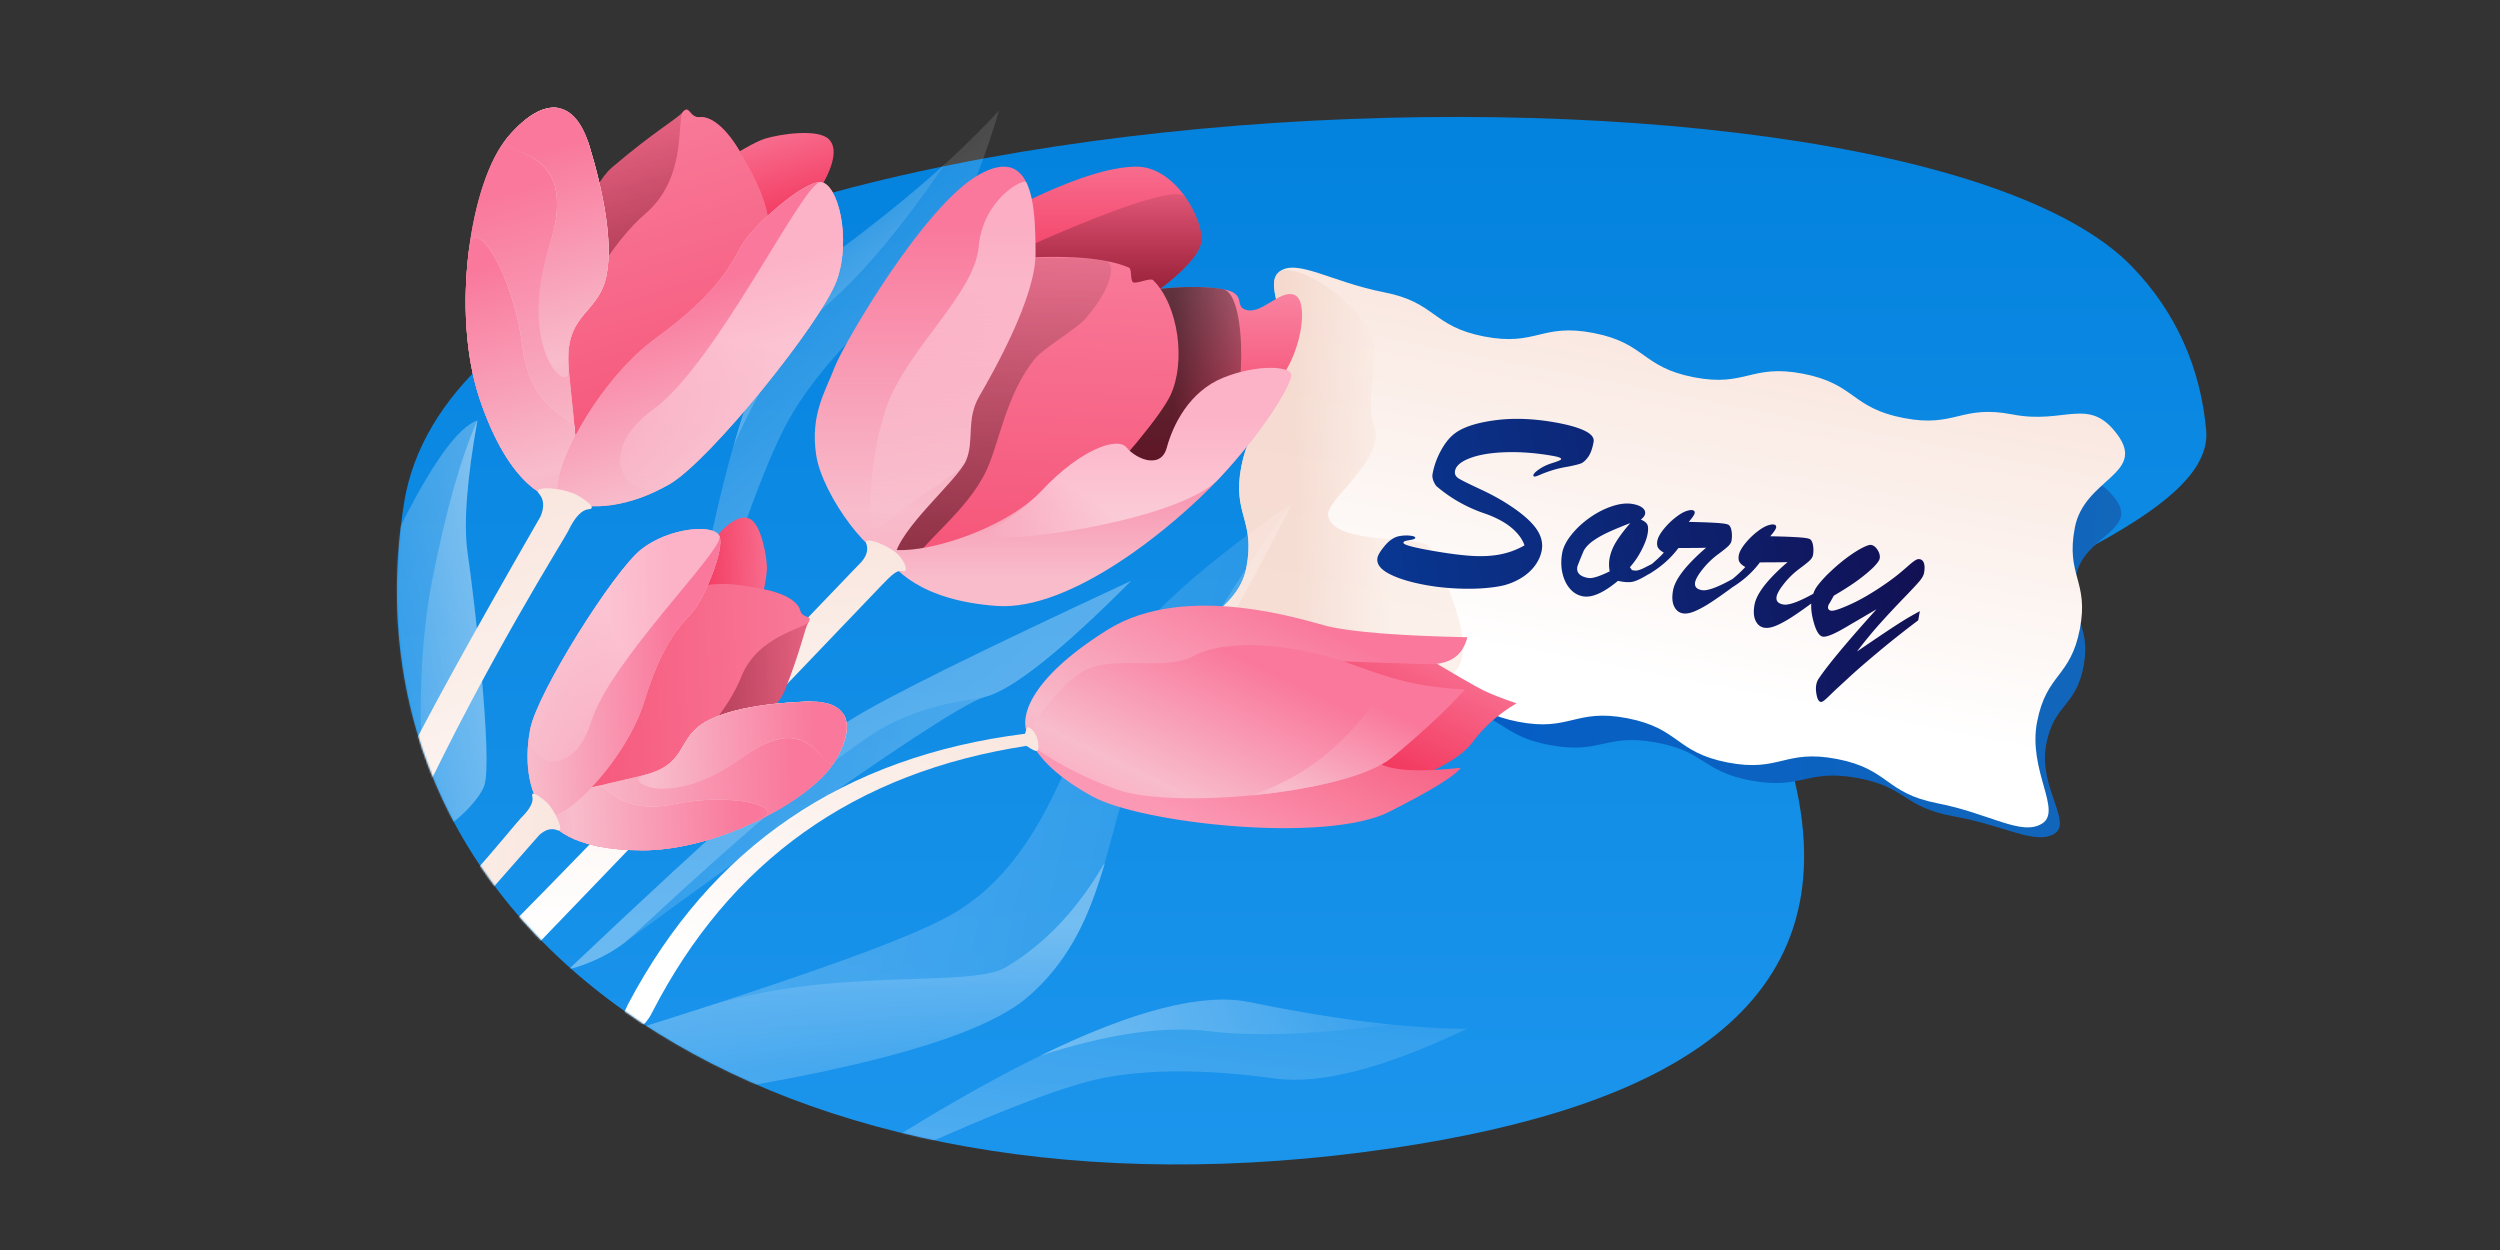 <svg width="1440" height="720" xmlns="http://www.w3.org/2000/svg" xmlns:xlink="http://www.w3.org/1999/xlink"><rect width="100%" height="100%" fill="#333333" stroke="none"/><defs><linearGradient x1="36.916%" y1="-2.799%" x2="36.916%" y2="206.176%" id="a"><stop stop-color="#0080DC" offset="0%"/><stop stop-color="#3BADFF" offset="100%"/><stop stop-color="#3BADFF" offset="100%"/></linearGradient><linearGradient x1="36.916%" y1="32.697%" x2="76.719%" y2="100.182%" id="c"><stop stop-color="#0080DC" offset="0%"/><stop stop-color="#3BADFF" offset="100%"/></linearGradient><linearGradient x1="-62.544%" y1="63.249%" x2="162.544%" y2="63.249%" id="e"><stop stop-color="#FFF" stop-opacity="0" offset="0%"/><stop stop-color="#FFF" offset="100%"/></linearGradient><linearGradient x1="46.611%" y1="-8.617%" x2="48.482%" y2="103.5%" id="f"><stop stop-color="#FFF" stop-opacity="0" offset="0%"/><stop stop-color="#FFF" offset="100%"/></linearGradient><linearGradient x1="-62.544%" y1="63.249%" x2="162.544%" y2="63.249%" id="g"><stop stop-color="#FFF" stop-opacity="0" offset="0%"/><stop stop-color="#FFF" offset="100%"/></linearGradient><linearGradient x1="-62.544%" y1="63.249%" x2="162.544%" y2="63.249%" id="h"><stop stop-color="#FFF" stop-opacity="0" offset="0%"/><stop stop-color="#FFF" offset="100%"/></linearGradient><linearGradient x1="0%" y1="56.588%" x2="100%" y2="52.523%" id="i"><stop stop-color="#005ACA" offset="0%"/><stop stop-color="#1267BA" offset="100%"/></linearGradient><linearGradient x1="50%" y1="78.413%" x2="50%" y2="-13.247%" id="j"><stop stop-color="#FFF" offset="0%"/><stop stop-color="#F8E2D9" offset="100%"/></linearGradient><linearGradient x1="35.801%" y1="66.188%" x2="62.555%" y2="56.624%" id="k"><stop stop-color="#F3D4C7" offset="0%"/><stop stop-color="#FAEBE4" offset="100%"/></linearGradient><linearGradient x1="-93.866%" y1="69.302%" x2="113.465%" y2="37.529%" id="l"><stop stop-color="#005ACA" offset="0%"/><stop stop-color="#130B4B" offset="100%"/></linearGradient><linearGradient x1="-62.544%" y1="63.249%" x2="162.544%" y2="63.249%" id="m"><stop stop-color="#FFF" stop-opacity="0" offset="0%"/><stop stop-color="#FFF" offset="100%"/></linearGradient><linearGradient x1="-62.544%" y1="63.249%" x2="162.544%" y2="63.249%" id="n"><stop stop-color="#FFF" stop-opacity="0" offset="0%"/><stop stop-color="#FFF" offset="100%"/></linearGradient><linearGradient x1="-62.544%" y1="63.249%" x2="162.544%" y2="63.249%" id="o"><stop stop-color="#FFF" stop-opacity="0" offset="0%"/><stop stop-color="#FFF" offset="100%"/></linearGradient><linearGradient x1="-4.801%" y1="56.877%" x2="4.114%" y2="25.151%" id="p"><stop stop-color="#FFF" stop-opacity="0" offset="0%"/><stop stop-color="#FFF" offset="100%"/></linearGradient><linearGradient x1="59.578%" y1="-74.824%" x2="59.578%" y2="87.166%" id="q"><stop stop-color="#FB98B4" offset="0%"/><stop stop-color="#F3385F" offset="100%"/></linearGradient><linearGradient x1="50%" y1="100%" x2="50%" y2="18.15%" id="r"><stop stop-color="#F9B4C6" offset="0%"/><stop stop-color="#F8BCCB" offset="16.094%"/><stop stop-color="#F9789C" offset="100%"/></linearGradient><linearGradient x1="59.578%" y1="-67.106%" x2="59.578%" y2="87.166%" id="s"><stop stop-color="#F3385F" offset="0%"/><stop stop-color="#FB98B4" offset="100%"/></linearGradient><linearGradient x1="50%" y1="100%" x2="50%" y2="27.964%" id="t"><stop stop-color="#F9B4C6" offset="0%"/><stop stop-color="#F8BCCB" offset="16.094%"/><stop stop-color="#F9789C" offset="100%"/></linearGradient><linearGradient x1="50%" y1="100%" x2="50%" y2="27.964%" id="u"><stop stop-color="#F9B4C6" offset="0%"/><stop stop-color="#F8BCCB" offset="16.094%"/><stop stop-color="#F9789C" offset="100%"/></linearGradient><linearGradient x1="50%" y1="78.413%" x2="50%" y2="-13.247%" id="v"><stop stop-color="#FFF" offset="0%"/><stop stop-color="#F8E2D9" offset="100%"/></linearGradient><linearGradient x1="59.578%" y1="-74.824%" x2="59.578%" y2="87.166%" id="w"><stop stop-color="#FB98B4" offset="0%"/><stop stop-color="#F3385F" offset="100%"/></linearGradient><linearGradient x1="23.89%" y1="163.229%" x2="23.89%" y2="-20.848%" id="x"><stop offset="0%"/><stop stop-opacity="0" offset="100%"/></linearGradient><linearGradient x1="59.578%" y1="-21.036%" x2="59.578%" y2="87.166%" id="y"><stop stop-color="#FB98B4" offset="0%"/><stop stop-color="#F3385F" offset="100%"/></linearGradient><linearGradient x1="58.301%" y1="36.611%" x2="140.212%" y2="36.611%" id="z"><stop offset="0%"/><stop stop-opacity="0" offset="100%"/></linearGradient><linearGradient x1="55.519%" y1="-75.511%" x2="55.519%" y2="161.995%" id="A"><stop stop-color="#FB98B4" offset="0%"/><stop stop-color="#F3385F" offset="100%"/></linearGradient><linearGradient x1="23.89%" y1="163.229%" x2="23.89%" y2="-20.848%" id="B"><stop offset="0%"/><stop stop-opacity="0" offset="100%"/></linearGradient><linearGradient x1="51.326%" y1="86.799%" x2="51.326%" y2="21.601%" id="C"><stop stop-color="#F8BCCB" offset="0%"/><stop stop-color="#F9789C" offset="100%"/></linearGradient><linearGradient x1="15.269%" y1="42.646%" x2="-12.833%" y2="66.073%" id="D"><stop stop-color="#FFF" offset="0%"/><stop stop-color="#FFF" stop-opacity="0" offset="100%"/></linearGradient><linearGradient x1="50%" y1="100%" x2="50%" y2="19.073%" id="E"><stop stop-color="#F9B4C6" offset="0%"/><stop stop-color="#F8BCCB" offset="16.094%"/><stop stop-color="#F9789C" offset="100%"/></linearGradient><linearGradient x1="42.802%" y1="26.295%" x2="36.978%" y2="101.808%" id="F"><stop stop-color="#FFF" offset="0%"/><stop stop-color="#FFF" stop-opacity="0" offset="100%"/></linearGradient><linearGradient x1="50%" y1="78.413%" x2="50%" y2="-13.247%" id="G"><stop stop-color="#FFF" offset="0%"/><stop stop-color="#F8E2D9" offset="100%"/></linearGradient><linearGradient x1="-62.544%" y1="63.249%" x2="162.544%" y2="63.249%" id="H"><stop stop-color="#FFF" stop-opacity="0" offset="0%"/><stop stop-color="#FFF" offset="100%"/></linearGradient><linearGradient x1="12.374%" y1="-8.617%" x2="33.149%" y2="103.5%" id="I"><stop stop-color="#FFF" stop-opacity="0" offset="0%"/><stop stop-color="#FFF" offset="100%"/></linearGradient><linearGradient x1="59.578%" y1="-74.824%" x2="59.578%" y2="87.166%" id="J"><stop stop-color="#FB98B4" offset="0%"/><stop stop-color="#F3385F" offset="100%"/></linearGradient><linearGradient x1="59.578%" y1="-74.824%" x2="59.578%" y2="87.166%" id="K"><stop stop-color="#FB98B4" offset="0%"/><stop stop-color="#F3385F" offset="100%"/></linearGradient><linearGradient x1="23.89%" y1="163.229%" x2="23.89%" y2="-20.848%" id="L"><stop offset="0%"/><stop stop-opacity="0" offset="100%"/></linearGradient><linearGradient x1="55.519%" y1="-75.511%" x2="55.519%" y2="161.995%" id="M"><stop stop-color="#FB98B4" offset="0%"/><stop stop-color="#F3385F" offset="100%"/></linearGradient><linearGradient x1="40.937%" y1="47.378%" x2="65.149%" y2="48.199%" id="N"><stop stop-color="#FB98B4" offset="0%"/><stop stop-color="#F6D8DC" offset="100%"/></linearGradient><linearGradient x1="50%" y1="100%" x2="50%" y2="18.15%" id="P"><stop stop-color="#F9B4C6" offset="0%"/><stop stop-color="#F8BCCB" offset="16.094%"/><stop stop-color="#F9789C" offset="100%"/></linearGradient><linearGradient x1="46.386%" y1="47.378%" x2="56.04%" y2="48.199%" id="Q"><stop stop-color="#FB98B4" offset="0%"/><stop stop-color="#F6D8DC" offset="100%"/></linearGradient><linearGradient x1="50%" y1="100%" x2="50%" y2="18.15%" id="S"><stop stop-color="#F9B4C6" offset="0%"/><stop stop-color="#F8BCCB" offset="16.094%"/><stop stop-color="#F9789C" offset="100%"/></linearGradient><linearGradient x1="43.67%" y1="47.378%" x2="60.581%" y2="48.199%" id="T"><stop stop-color="#FB98B4" offset="0%"/><stop stop-color="#F6D8DC" offset="100%"/></linearGradient><linearGradient x1="50%" y1="100%" x2="50%" y2="18.15%" id="V"><stop stop-color="#F9B4C6" offset="0%"/><stop stop-color="#F8BCCB" offset="16.094%"/><stop stop-color="#F9789C" offset="100%"/></linearGradient><linearGradient x1="8.626%" y1="48.671%" x2="119.156%" y2="49.087%" id="W"><stop stop-color="#FB98B4" offset="0%"/><stop stop-color="#F6D8DC" offset="100%"/></linearGradient><linearGradient x1="51.326%" y1="98.295%" x2="51.326%" y2="26.405%" id="Y"><stop stop-color="#F8BCCB" offset="0%"/><stop stop-color="#F9789C" offset="100%"/></linearGradient><linearGradient x1="50%" y1="78.413%" x2="50%" y2="-13.247%" id="Z"><stop stop-color="#FFF" offset="0%"/><stop stop-color="#F8E2D9" offset="100%"/></linearGradient><linearGradient x1="15.269%" y1="32.277%" x2="-12.833%" y2="88.733%" id="aa"><stop stop-color="#FFF" offset="0%"/><stop stop-color="#FFF" stop-opacity="0" offset="100%"/></linearGradient><linearGradient x1="59.578%" y1="-74.824%" x2="59.578%" y2="87.166%" id="ab"><stop stop-color="#FB98B4" offset="0%"/><stop stop-color="#F3385F" offset="100%"/></linearGradient><linearGradient x1="59.578%" y1="-74.824%" x2="59.578%" y2="87.166%" id="ac"><stop stop-color="#FB98B4" offset="0%"/><stop stop-color="#F3385F" offset="100%"/></linearGradient><linearGradient x1="23.89%" y1="163.229%" x2="23.89%" y2="-20.848%" id="ad"><stop offset="0%"/><stop stop-opacity="0" offset="100%"/></linearGradient><linearGradient x1="55.519%" y1="-75.511%" x2="55.519%" y2="161.995%" id="ae"><stop stop-color="#FB98B4" offset="0%"/><stop stop-color="#F3385F" offset="100%"/></linearGradient><linearGradient x1="40.97%" y1="47.378%" x2="65.093%" y2="48.199%" id="af"><stop stop-color="#FB98B4" offset="0%"/><stop stop-color="#F6D8DC" offset="100%"/></linearGradient><linearGradient x1="50%" y1="100%" x2="50%" y2="18.15%" id="ah"><stop stop-color="#F9B4C6" offset="0%"/><stop stop-color="#F8BCCB" offset="16.094%"/><stop stop-color="#F9789C" offset="100%"/></linearGradient><linearGradient x1="46.4%" y1="47.378%" x2="56.018%" y2="48.199%" id="ai"><stop stop-color="#FB98B4" offset="0%"/><stop stop-color="#F6D8DC" offset="100%"/></linearGradient><linearGradient x1="50%" y1="100%" x2="50%" y2="18.15%" id="ak"><stop stop-color="#F9B4C6" offset="0%"/><stop stop-color="#F8BCCB" offset="16.094%"/><stop stop-color="#F9789C" offset="100%"/></linearGradient><linearGradient x1="43.693%" y1="47.378%" x2="60.542%" y2="48.199%" id="al"><stop stop-color="#FB98B4" offset="0%"/><stop stop-color="#F6D8DC" offset="100%"/></linearGradient><linearGradient x1="50%" y1="100%" x2="50%" y2="18.15%" id="an"><stop stop-color="#F9B4C6" offset="0%"/><stop stop-color="#F8BCCB" offset="16.094%"/><stop stop-color="#F9789C" offset="100%"/></linearGradient><linearGradient x1="8.626%" y1="48.666%" x2="119.156%" y2="49.083%" id="ao"><stop stop-color="#FB98B4" offset="0%"/><stop stop-color="#F6D8DC" offset="100%"/></linearGradient><linearGradient x1="51.326%" y1="98.295%" x2="51.326%" y2="26.405%" id="aq"><stop stop-color="#F8BCCB" offset="0%"/><stop stop-color="#F9789C" offset="100%"/></linearGradient><linearGradient x1="50%" y1="78.413%" x2="50%" y2="-13.247%" id="ar"><stop stop-color="#FFF" offset="0%"/><stop stop-color="#F8E2D9" offset="100%"/></linearGradient><linearGradient x1="15.269%" y1="32.212%" x2="-12.833%" y2="88.877%" id="as"><stop stop-color="#FFF" offset="0%"/><stop stop-color="#FFF" stop-opacity="0" offset="100%"/></linearGradient><path d="M67.176 252.017C27.21 501.291 280.527 676.422 636.213 623.788c157.216-23.264 494.681-68.243 463.24-199.82-19.91-83.323 12.045-142.363 5.723-213.62-3.152-35.525-17.059-67.99-43.027-94.661C990.71 42.315 334.046-18.348 103.583 5.125c-220.828 22.492-16.851 124.917-36.407 246.892Z" id="b"/><path d="M321.438 220.051c-10.372-3.664-28.934-18.17-30.56-70.892-1.628-52.721 31.405-122.233 59.836-140.087C364.855.19 375.616-1.865 382.86 1.579c2.473 1.176.536 12.42 2.184 14.826 3.23 4.714 8.865 2.261 8.865 11.098 0 26.556-2.902 59.946-14.006 77.25-11.105 17.302-28.53 11.813-35.025 42.811-6.495 30.999-13.07 76.152-23.441 72.487Z" id="O"/><path d="M321.438 220.051c-10.372-3.664-28.934-18.17-30.56-70.892-.827-26.776 7.286-57.882 19.197-84.353 9.442-20.984 20.186 21.444 13.34 60.968s16.136 48.747 14.943 54.506c-4.675 22.574-9.937 42.239-16.92 39.771Z" id="R"/><path d="M350.714 9.072c28.43-17.855 43.196-8.125 43.196 18.43 0 26.557-2.902 59.947-14.006 77.25-11.105 17.303-28.53 11.814-35.025 42.812-3.284 15.674-26.43-18.291 10.396-71.7C392.1 22.456 336.659 17.9 350.714 9.072Z" id="U"/><path d="M320.46 219.31c-12.405-9.772 34.912-59.617 77.664-74.326 42.751-14.71 54.34-28.614 63.285-37.051 8.946-8.437 44.55-24.874 53.822-21.14 9.272 3.735 7.396 36.16-7.496 56.478-14.892 20.318-100.445 78.355-126.657 84.403-26.212 6.049-48.213 1.409-60.618-8.364Z" id="X"/><path d="M256.928 176.196c-8.289-2.934-23.124-14.55-24.424-56.764-1.3-42.214 25.1-97.872 47.822-112.168 11.303-7.111 19.903-8.758 25.693-6 1.977.942.429 9.945 1.746 11.872 2.581 3.774 7.085 1.81 7.085 8.886 0 21.263-2.32 47.999-11.194 61.854-8.875 13.854-22.801 9.46-27.993 34.28-5.19 24.82-10.446 60.975-18.735 58.04Z" id="ag"/><path d="M256.928 176.196c-8.289-2.934-23.124-14.55-24.424-56.764-.66-21.439 5.824-46.346 15.343-67.541 7.546-16.803 16.133 17.17 10.661 48.817-5.471 31.647 12.897 39.032 11.944 43.643-3.737 18.075-7.942 33.821-13.524 31.845Z" id="aj"/><path d="M280.326 7.264C303.048-7.032 314.85.758 314.85 22.022c0 21.263-2.32 47.999-11.194 61.854-8.875 13.854-22.801 9.46-27.993 34.28-2.624 12.55-21.124-14.647 8.309-57.41 29.432-42.765-14.879-46.414-3.646-53.482Z" id="am"/><path d="M256.147 175.603c-9.915-7.825 27.903-47.736 62.07-59.514 34.169-11.777 43.43-22.911 50.58-29.667 7.15-6.755 35.605-19.916 43.016-16.926 7.41 2.99 5.91 28.953-5.991 45.222-11.902 16.268-80.278 62.739-101.228 67.582-20.949 4.843-38.532 1.128-48.447-6.697Z" id="ap"/></defs><g fill="none" fill-rule="evenodd"><path d="M67.176 252.017C27.21 501.291 280.527 676.422 636.213 623.788 793.43 600.524 899.5 543.3 868.058 411.724c-19.91-83.324 243.44-130.12 237.118-201.376-3.152-35.525-17.059-67.99-43.027-94.661C922.259-27.99 107.142 2.744 67.176 252.017Z" fill="url(#a)" transform="translate(165.586 37.575)"/><g transform="translate(165.586 37.575)"><mask id="d" fill="#fff"><use xlink:href="#b"/></mask><g mask="url(#d)"><g opacity=".398"><path d="M153 379C47.15 259.149-3.777 174.823.218 126.024 4.213 77.224 4.213 35.216.218 0c27.926 43.869 41.89 78.914 41.89 105.134 0 12.368-1.59 66.531 14.86 107.854C69.248 243.843 101.26 299.18 153 379Z" fill="url(#e)" transform="rotate(97 94.251 577.93)"/><path d="M45.467 241.876C13.057 192.051-2.026 153.433.218 126.024c2.464-30.102 3.409-57.62 2.833-82.553C14.136 86.363 19.678 120.92 19.678 147.14c0 26.22 8.596 57.8 25.79 94.736Z" fill="url(#f)" transform="rotate(97 94.251 577.93)"/></g><path d="M238.882 441.403c-4.995-41.643 8.093-104.696 48.34-155.593 26.832-33.931 46.237-51.681 58.216-53.25-13.265 32.615-20.415 57.235-21.45 73.86-1.554 24.937-10.422 119.031-18.383 132.656-7.961 13.625-61.728 43.97-66.723 2.327Z" fill="url(#g)" opacity=".398" transform="rotate(-12 94.023 1341.335)"/><path d="M299.469 314.919c16.14-38.055 31.184-66.683 45.135-85.884-13.265 32.615-20.415 57.236-21.45 73.86-1.554 24.938-10.422 119.031-18.383 132.656-3.164 5.415-13.562 13.47-25.258 18.598-17.736 7.776-4.253-82.149 19.956-139.23Z" fill="url(#h)" opacity=".398" transform="rotate(-12 110.374 1335.604)"/><path d="M47.997 96.566c7.77-8.436 29.41 0 58.819 0 29.41 0 29.41 12.11 58.819 12.11 29.41 0 29.41-12.11 58.818-12.11 29.41 0 29.41 12.11 58.82 12.11 29.409 0 29.409-12.11 58.818-12.11 29.41 0 29.41 12.11 58.819 12.11 29.41 0 29.41-12.11 58.819-12.11 29.409 0 39.212-16.448 58.818 0 19.607 16.448-13.367 24.672-13.367 49.345 0 24.672 13.367 24.672 13.367 49.345 0 24.672-13.367 24.672-13.367 49.344 0 24.673 23.17 41.121 13.367 49.345-9.803 8.224-29.409 0-58.818 0-29.41 0-29.41-12.109-58.82-12.109-29.409 0-29.409 12.11-58.818 12.11-29.41 0-29.41-12.11-58.819-12.11-29.41 0-29.41 12.11-58.819 12.11-29.409 0-29.409-12.11-58.818-12.11-29.41 0-29.41 12.11-58.82 12.11-29.409 0-39.212 16.448-58.818 0-19.606-16.449 13.368-24.673 13.368-49.346 0-24.672-13.368-24.672-13.368-49.344 0-24.673 13.368-24.673 13.368-49.345 0-24.673-21.138-40.91-13.368-49.345Z" fill="url(#i)" fill-rule="nonzero" transform="rotate(10 -82.664 3219.983)"/><path d="M25.243 54.377c8.124-9.749 30.75 0 61.498 0 30.75 0 30.75 13.994 61.498 13.994 30.75 0 30.75-13.994 61.498-13.994 30.749 0 30.749 13.994 61.498 13.994s30.749-13.994 61.498-13.994S363.482 68.37 394.23 68.37s30.749-13.994 61.498-13.994 40.998-19.009 61.498 0c20.499 19.008-13.977 28.513-13.977 57.026s13.977 28.513 13.977 57.026-13.977 28.513-13.977 57.025c0 28.513 24.226 47.522 13.977 57.026-10.25 9.505-30.75 0-61.498 0-30.75 0-30.75-13.994-61.498-13.994-30.75 0-30.75 13.994-61.498 13.994-30.75 0-30.75-13.994-61.498-13.994-30.749 0-30.749 13.994-61.498 13.994s-30.749-13.994-61.498-13.994-30.749 13.994-61.498 13.994-40.998 19.009-61.498 0C4.744 263.472 39.22 253.967 39.22 225.454c0-28.512-13.977-28.512-13.977-57.025 0-28.513 13.977-28.513 13.977-57.026s-22.1-47.277-13.977-57.026Z" fill="url(#j)" transform="rotate(11 -37.508 2921.713)"/><path d="M27.882 20.666c4.895-5.873 33.137.153 55.01 20.27C97.326 54.209 88.386 80.4 98.636 97.535c10.251 17.134-19.53 46.983-16.308 55.419 6.565 17.193 55.75.035 61.17 7.107 39.664 51.758 38.13 74.715 7.38 74.715-30.748 0-30.748 13.994-61.497 13.994s-40.999 19.008-61.498 0c-20.5-19.009 13.977-28.513 13.977-57.026s-13.977-28.513-13.977-57.026S41.86 106.205 41.86 77.692s-22.1-47.277-13.977-57.026Z" fill="url(#k)" fill-rule="nonzero" opacity=".752" transform="rotate(11 -211.237 2891.156)"/><path d="M141.658 212.456c5.047 0 10.346-.332 15.897-.997 5.552-.664 10.704-1.582 15.459-2.751 4.754-1.17 8.699-2.42 11.833-3.749 3.666-1.648 6.906-3.749 9.722-6.3 2.815-2.553 4.953-5.358 6.414-8.415 1.461-3.058 2.191-6.102 2.191-9.133 0-4.413-1.859-8.4-5.577-11.963-3.72-3.563-9.43-6.993-17.133-10.29-5.365-2.339-11.448-4.413-18.247-6.22-6.8-1.808-11.196-3.098-13.188-3.869-1.992-.77-2.988-2.087-2.988-3.948 0-2.977 2.404-5.902 7.211-8.773 4.808-2.871 11.382-5.184 19.722-6.94 8.34-1.754 17.424-2.631 27.252-2.631 3.24 0 4.86.345 4.86 1.037 0 .425-1.46 1.409-4.382 2.95-2.762 1.383-5.086 2.992-6.972 4.826-1.886 1.835-2.829 3.204-2.829 4.108 0 .425.266.638.797.638.425 0 1.514-.585 3.267-1.755s3.865-2.393 6.335-3.669c2.47-1.276 5.379-2.499 8.725-3.669 3.135-1.223 5.326-2.193 6.574-2.91 1.249-.719 2.417-2.168 3.506-4.348 1.09-2.18 1.634-5.264 1.634-9.252 0-2.446-2.085-4.253-6.255-5.423s-10.08-1.755-17.73-1.755c-12.803 0-24.317 1.648-34.543 4.945-10.226 3.297-17.305 7.152-21.236 11.565-2.444 2.659-4.45 6.34-6.016 11.047-1.567 4.705-2.351 9.398-2.351 14.077 0 1.276.452 2.605 1.355 3.988.903 1.382 1.753 2.286 2.55 2.712 9.296 5.37 19.31 8.853 30.04 10.448a57.905 57.905 0 0 1 10.4 2.672c3.32 1.196 6.308 2.778 8.964 4.746 2.656 1.967 4.648 4.174 5.976 6.62a45.245 45.245 0 0 1-12.75 7.497c-4.674 1.808-10.066 3.057-16.175 3.748-6.11.692-13.945 1.037-23.507 1.037-10.997 0-16.495-.558-16.495-1.675 0-.425.2-.757.598-.997.398-.239.93-.478 1.594-.717.664-.24 1.527-.572 2.59-.997l.637-.32c.212-.106.398-.239.558-.398.159-.16.239-.32.239-.479 0-.638-1.063-.89-3.188-.758-2.125.133-4.33.652-6.614 1.556-2.603 1.17-4.86 3.443-6.773 6.82-1.912 3.376-2.868 5.861-2.868 7.456 0 3.563 2.828 6.222 8.486 7.976 5.658 1.755 13.135 2.632 22.431 2.632Zm89.565-9.331c5.26 0 11.342-4.095 18.248-12.283 3.984.213 7.039-.213 9.164-1.276 2.125-1.064 4.94-3.19 8.446-6.381v-5.344a602.305 602.305 0 0 1-4.542 3.39c-.69.505-1.474.984-2.35 1.436-.877.452-1.767.678-2.67.678h-1.195l-1.434-1.436a48.2 48.2 0 0 0 4.9-10.927c1.195-3.882 1.793-7.098 1.793-9.65 0-2.606-.372-4.4-1.116-5.384-.743-.984-2.124-1.689-4.143-2.114 1.222-1.383 1.833-2.605 1.833-3.669 0-1.382-.718-2.46-2.152-3.23-1.434-.771-3.4-1.157-5.896-1.157-3.507 0-7.305 1.104-11.395 3.31-4.09 2.207-7.929 5.105-11.515 8.694-3.586 3.59-6.507 7.457-8.765 11.605-2.258 4.147-3.387 7.923-3.387 11.326 0 4.2.73 8.002 2.192 11.405 1.46 3.403 3.413 6.088 5.857 8.056 2.443 1.967 5.152 2.95 8.127 2.95Zm1.116-10.927c-4.887 0-7.331-1.755-7.331-5.264 0-.479.664-3.696 1.992-9.651.744-2.233 2.205-4.453 4.383-6.66s4.834-4.387 7.968-6.54c3.134-2.154 6.906-4.56 11.315-7.218-2.709 4.52-4.754 8.52-6.135 12.003-1.382 3.483-2.072 6.9-2.072 10.25 0 2.286.451 4.679 1.354 7.178-5.365 3.934-9.19 5.902-11.474 5.902Zm57.134 10.608c1.912 0 4.09-.785 6.534-2.353 2.443-1.569 5.1-3.682 7.968-6.341 2.869-2.659 6.508-6.301 10.917-10.927v-5.344c-8.022 6.594-13.653 9.89-16.893 9.89-3.081 0-4.622-1.25-4.622-3.748 0-1.808.956-4.493 2.869-8.056a47.494 47.494 0 0 1 7.092-9.89c2.39-2.5 4.077-4.4 5.06-5.703.982-1.302 1.474-2.512 1.474-3.629 0-1.754-.292-3.51-.877-5.264-.584-1.754-1.328-2.871-2.23-3.35-.426-.212-1.196-.319-2.312-.319-2.868 0-9.774.851-20.718 2.553 1.647-2.765 2.47-4.6 2.47-5.504 0-1.01-.53-1.515-1.593-1.515-.69 0-1.408.186-2.152.558-1.912.745-4.037 2.393-6.374 4.945a41.656 41.656 0 0 0-5.897 8.215c-1.594 2.925-2.39 5.344-2.39 7.258 0 1.702.385 2.978 1.155 3.829.77.85 2.005 1.568 3.705 2.153-1.487 2.393-3.665 5.29-6.534 8.694v5.184c6.269-5.37 11.05-11.352 14.343-17.945 1.116-.213 2.71-.506 4.781-.878 2.072-.372 4.038-.73 5.897-1.077 1.86-.345 3.533-.678 5.02-.997a117.189 117.189 0 0 0-7.61 10.25c-2.258 3.429-3.97 6.606-5.14 9.53-1.168 2.925-1.753 5.53-1.753 7.817 0 3.881.744 6.846 2.232 8.893 1.487 2.047 3.346 3.07 5.578 3.07Zm47.65 0c1.913 0 4.091-.785 6.535-2.353 2.444-1.569 5.1-3.682 7.968-6.341 2.869-2.659 6.508-6.301 10.917-10.927v-5.344c-8.021 6.594-13.653 9.89-16.893 9.89-3.081 0-4.622-1.25-4.622-3.748 0-1.808.957-4.493 2.869-8.056a47.494 47.494 0 0 1 7.092-9.89c2.39-2.5 4.077-4.4 5.06-5.703.983-1.302 1.474-2.512 1.474-3.629 0-1.754-.292-3.51-.877-5.264-.584-1.754-1.328-2.871-2.23-3.35-.426-.212-1.196-.319-2.312-.319-2.868 0-9.774.851-20.717 2.553 1.646-2.765 2.47-4.6 2.47-5.504 0-1.01-.532-1.515-1.594-1.515-.69 0-1.408.186-2.151.558-1.913.745-4.038 2.393-6.375 4.945a41.656 41.656 0 0 0-5.897 8.215c-1.594 2.925-2.39 5.344-2.39 7.258 0 1.702.385 2.978 1.155 3.829.77.85 2.005 1.568 3.705 2.153-1.487 2.393-3.665 5.29-6.534 8.694v5.184c6.269-5.37 11.05-11.352 14.343-17.945 1.116-.213 2.71-.506 4.782-.878 2.071-.372 4.037-.73 5.896-1.077 1.86-.345 3.533-.678 5.02-.997a117.189 117.189 0 0 0-7.61 10.25c-2.257 3.429-3.97 6.606-5.14 9.53-1.168 2.925-1.752 5.53-1.752 7.817 0 3.881.743 6.846 2.23 8.893 1.488 2.047 3.348 3.07 5.579 3.07Zm39.524 36.45c.478 0 1.103-.44 1.873-1.317s1.726-2.127 2.868-3.749a151.777 151.777 0 0 1 3.865-5.224c.531-.69 2.377-3.11 5.538-7.258 3.161-4.147 7.65-9.677 13.467-16.59 5.817-6.912 12.311-14.223 19.483-21.933v-5.344c-3.347 2.659-6.136 4.985-8.367 6.98-2.231 1.993-5.073 4.638-8.526 7.935-3.453 3.297-6.734 6.46-9.841 9.491a2238.88 2238.88 0 0 0-4.901 4.786c3.612-6.966 7.158-13.227 10.638-18.783a546.699 546.699 0 0 1 10.478-16.111c3.506-5.185 5.897-8.854 7.172-11.007 1.275-2.154 1.912-3.948 1.912-5.384 0-2.499-.372-4.387-1.115-5.663-.744-1.276-1.78-1.834-3.108-1.675-.69.054-1.474.506-2.35 1.356-.877.851-1.98 2.114-3.308 3.789a175.526 175.526 0 0 1-4.462 5.384c-1.647 1.914-3.718 4.12-6.215 6.62-6.428 6.38-12.391 11.458-17.89 15.233-5.498 3.776-8.99 5.663-10.478 5.663-1.434 0-2.151-.718-2.151-2.153 0-.638.212-1.383.637-2.234l1.514-4.386c5.631-4.786 10.027-8.893 13.188-12.323 3.16-3.43 5.472-6.261 6.932-8.494 1.461-2.233 2.192-3.855 2.192-4.865 0-1.596-.678-3.138-2.032-4.626-1.355-1.49-2.75-2.234-4.184-2.234-.903 0-2.496.864-4.78 2.592-2.285 1.729-4.915 4.161-7.89 7.298-2.974 3.138-6.082 6.966-9.322 11.486-2.285 3.35-3.892 6.074-4.821 8.175-.93 2.1-1.395 4.666-1.395 7.696 0 3.563 1.142 7.724 3.427 12.483 2.284 4.759 4.462 7.138 6.534 7.138 2.284 0 6.8-2.951 13.546-8.853l14.184-12.044c-13.334 21.322-21.913 36.29-25.738 44.904-.585 1.17-.877 2.526-.877 4.068 0 1.701.439 3.656 1.315 5.862.877 2.207 1.873 3.31 2.988 3.31Z" fill="url(#l)" fill-rule="nonzero" transform="rotate(10 -98.696 3197.983)"/><g><g opacity=".398"><path d="M153 379C47.15 259.149-3.777 174.823.218 126.024 4.213 77.224 4.213 35.216.218 0c27.926 43.869 41.89 78.914 41.89 105.134 0 12.368-1.59 66.531 14.86 107.854C69.248 243.843 101.26 299.18 153 379Z" fill="url(#e)" transform="rotate(49 176.492 462.483)"/><path d="M45.467 241.876C13.057 192.051-2.026 153.433.218 126.024c2.464-30.102 3.409-57.62 2.833-82.553C14.136 86.363 19.678 120.92 19.678 147.14c0 26.22 8.596 57.8 25.79 94.736Z" fill="url(#m)" transform="rotate(49 176.492 462.483)"/></g><g opacity=".398"><path d="M398.683 450.975C221.097 393.888 118.216 346.957 90.042 310.184 47.78 255.023 72.079 188.306 50.094 147.019 35.437 119.494 18.739 70.488 0 0c50.202 53.016 78.828 95.102 85.878 126.258 10.575 46.733 13.841 107.096 55.749 145.51 41.908 38.416 227.743 136.228 263.09 160.407 23.564 16.12 21.553 22.386-6.034 18.8Z" fill="url(#n)" transform="scale(-1 1) rotate(-12 910.024 2879.532)"/><path d="M50.094 147.019C35.437 119.494 18.739 70.488 0 0c22.362 48.156 39.06 97.162 50.094 147.019Z" fill="url(#o)" transform="scale(-1 1) rotate(-12 910.024 2879.532)"/><path d="M398.683 450.975C221.097 393.888 118.216 346.957 90.042 310.184c-18.083-23.603-23.98-49.321-26.53-74.258-3.411-33.342.435 21.607 42.343 60.022 18.195 16.678 98.167 19.6 167.051 59.91 36.889 21.587 96.819 51.984 131.81 76.317 23.328 16.222 21.317 22.489-6.033 18.8Z" fill="url(#p)" transform="scale(-1 1) rotate(-12 910.024 2879.532)"/></g><path d="M317.937 20.142c25.316 2.209 40.506 3.313 45.57 3.313s11.895-.552 20.493-1.657c-6.644 10.043-10.943 20.403-12.897 31.082-2.931 16.02-22.42 35.794-29.409 41.223-4.66 3.62-20.758.977-48.298-7.928l-16.434-39.958 27.735-22.762 13.24-3.313Z" fill="url(#q)" fill-rule="nonzero" transform="rotate(26 -202.822 896.201)"/><path d="M141.741 163.157c-12.647-5.69-16.539-30.577 12.017-76.237s102.1-54.897 112.546-57.235c14.591-3.266 39.782-13.16 75.57-29.685 2.025 9.615-1.347 16.966-10.116 22.054-13.152 7.631-144.29 60.068-150.764 80.967-6.475 20.899-26.606 65.825-39.253 60.136Z" fill="url(#r)" fill-rule="nonzero" transform="rotate(26 -202.822 896.201)"/><path d="M141.017 163.217c9.805 8.216 25.485 12.84 47.042 13.873 32.334 1.549 132.832-34.492 157.463-67.038 16.42-21.696 25.049-35.302 25.885-40.815-19.323 12.235-33.466 18.353-42.426 18.353-8.961 0-36.503 9.137-82.627 27.41l-105.337 48.217Z" fill="url(#s)" fill-rule="nonzero" transform="rotate(26 -202.822 896.201)"/><path d="M138.441 164.9c1.4-21.37 5.592-37.808 12.576-49.312 10.478-17.257 42.29-20.676 53.942-36.833 11.652-16.157 44.82-31.726 87.444-35.996 28.416-2.847 48.874-7.868 61.374-15.064-4.629 15.697-11.502 33.556-20.62 53.575-13.676 30.028-100.853 82.676-134.668 86.143-22.543 2.312-42.559 1.474-60.048-2.513Z" fill="url(#t)" fill-rule="nonzero" transform="rotate(26 -202.822 896.201)"/><path d="M315.095 39.738c11.273-1.945 24.167-5.96 38.682-12.043-4.629 15.697-11.502 33.556-20.62 53.575-7.148 15.695-34.377 37.57-63.57 55.372 45.508-44.13 38.612-95.715 45.508-96.904Z" fill="url(#u)" fill-rule="nonzero" transform="rotate(26 -202.822 896.201)"/><path d="M137.262 161.636C48.962 219.306 3.209 299.453 0 402.076c.16 14.84 1.611 21.39 4.355 19.65 4.117-2.608 10.21-11.004 10.21-21.857 2.078-97.922 44.236-175.354 126.475-232.298 3.86.536 6.098.536 6.714 0 .925-.804-.704-4.335-3.592-7.14-2.888-2.803-6.038-3.198-6.9-3.047-.575.1-.575 1.517 0 4.252Z" fill="url(#v)" transform="rotate(26 -202.822 896.201)"/><g><path d="M333.159 21.988C362.8 7.33 385.253 0 400.515 0c22.892 0 38.729 30.647 37.522 42.84-.805 8.13-12.205 19.88-34.201 35.25l-94.12-31.975 23.443-24.127Z" fill="url(#w)" fill-rule="nonzero" transform="translate(88.414 58.425)"/><path d="M428.817 17.554c6.35 9.023 9.808 19.345 9.22 25.286-.805 8.13-12.205 19.88-34.201 35.25L325.571 51.5c64.376-28.961 98.792-40.277 103.246-33.946Z" fill="url(#x)" fill-rule="nonzero" opacity=".614" style="mix-blend-mode:soft-light" transform="translate(88.414 58.425)"/><path d="M412.04 70.565c15.712-1.723 28.497-1.723 38.353 0 14.784 2.584 5.38 10.596 14.388 12.16 9.008 1.563 20.16-13.395 27.725-8.323 7.565 5.072 2.427 35.76-11.363 50.495-13.79 14.736-58.144 61.2-79.064 58.909-20.92-2.292-39.373-42.84-23.37-57.226 10.668-9.59 21.779-28.262 33.33-56.015Z" fill="url(#y)" fill-rule="nonzero" transform="translate(88.414 58.425)"/><path d="M412.04 70.565c15.712-1.723 28.497-1.723 38.353 0 14.784 2.584 13.22 72.893.267 84.573-17.144 15.459-36.664 29.973-48.58 28.668-20.92-2.292-39.374-42.84-23.371-57.226 10.668-9.59 21.779-28.262 33.33-56.015Z" fill="url(#z)" fill-rule="nonzero" opacity=".614" style="mix-blend-mode:soft-light" transform="translate(88.414 58.425)"/><path d="M323.114 53.239c33.128-3.512 56.44-2.617 69.939 2.687 1.922.755.865 7.047 2.697 8.36 1.593 1.142 9.923-3.07 11.465-1.648 15.359 14.172 20.585 46.729 12.362 65.9-9.997 23.31-85.338 110.786-111.124 115.986-25.786 5.2-68.486-25.225-68.486-38.006 0-16.206 8.256-56.107 29.503-95.994 14.164-26.591 32.045-45.686 53.644-57.285Z" fill="url(#A)" fill-rule="nonzero" transform="rotate(2 -1297.673 2709.957)"/><path d="M323.28 52.533c28.571-1.85 47.423-2.081 56.555-.692 5.205.792 5.503 13.741-10.842 34.002-3.97 4.92-23.571 17.96-27.715 23.306-15.983 20.62-19.01 49.275-25.968 65.645-10.624 24.995-36.657 42.92-44.374 60.325-16.806-8.888-30.804-21.99-30.804-29.307 0-16.206 8.256-56.107 29.503-95.994 14.165-26.591 32.046-45.686 53.644-57.285Z" fill="url(#B)" fill-rule="nonzero" opacity=".677" style="mix-blend-mode:soft-light" transform="rotate(2 -1317.813 2704.863)"/><path d="M253.242 219.193c18.58 7.103 70.903-9.271 92.918-32.71 22.014-23.44 43.458-31.203 48.726-24.71 5.268 6.493 19.746 12.98 23.246 0s12.924-32.4 32.684-40.28c19.76-7.88 38.89-6.64 38.89-1.39s-15.695 32.09-41.56 59.6c-25.866 27.512-85.042 76.422-128.055 73.316-43.013-3.105-60.671-20.778-66.849-33.826Z" fill="url(#C)" fill-rule="nonzero" transform="translate(88.414 58.425)"/><path d="M316.391 209.44c11.267-6.545 21.901-14.581 29.769-22.958 22.014-23.44 43.458-31.202 48.726-24.71 5.268 6.494 19.746 12.98 23.246 0s12.924-32.398 32.684-40.278c19.76-7.88 38.89-6.641 38.89-1.39 0 5.25-15.695 32.088-41.56 59.6-25.866 27.51-152.014 41.505-131.755 29.736Z" fill="url(#D)" fill-rule="nonzero" opacity=".434" style="mix-blend-mode:soft-light" transform="translate(88.414 58.425)"/><path d="M216.092 165.952c3.455 23.4 33.118 63.17 45.169 59.257 2.403-16.578 36.122-44.316 41.112-55.812 4.99-11.496-.115-23.723 7.689-37.169 7.804-13.445 32.38-56.674 32.38-81.934 0-25.26-.639-63.435-32.38-45.79-31.741 17.646-78.295 97.74-83.407 111.27-5.112 13.53-14.017 26.778-10.563 50.178Z" fill="url(#E)" fill-rule="nonzero" transform="translate(88.414 58.425)"/><path d="M251.05 217.894c-2.867-6.474 6.11-14.564 17.354-22.557 13.88-9.868 31.213-19.589 33.97-25.94 4.99-11.496-.116-23.723 7.688-37.169 7.804-13.445 32.38-56.674 32.38-81.934 0-13.586-.185-30.91-5.295-41.273-1.336-2.709-24.969 9.507-27.43 37.094-2.461 27.587-41.829 59.306-53.336 93-11.507 33.693-10.905 78.78-5.331 78.78Z" fill="url(#F)" fill-rule="nonzero" opacity=".4" style="mix-blend-mode:soft-light" transform="translate(88.414 58.425)"/><path d="M19.875 456.773c13.132-11.67 87.216-88.03 222.254-229.078 3.15-3.605 4.1-7.125 2.851-10.559-1.874-5.15 15.127 1.901 19.424 7.47 4.297 5.569 4.179 9.226 1.26 8.379-2.92-.847-6 2.086-11.556 7.838-5.557 5.752-232.348 243.15-246.562 256.338C-6.667 510.35.18 474.28 19.876 456.773Z" fill="url(#G)" transform="translate(88.414 58.425)"/></g><g opacity=".398"><path d="M0 313c57.8-106.134 94.56-168.54 110.282-187.217C126.002 107.107 168.908 65.18 239 0c-25.842 50.93-45.628 80.782-59.359 89.555-20.596 13.159-144.394 185.641-154.14 199.386C19.006 298.104 10.505 306.124 0 313Z" fill="url(#H)" transform="rotate(18 -575.168 928.022)"/><path d="M0 313c57.8-106.134 94.56-168.54 110.282-187.217C126.002 107.107 168.908 65.18 239 0c-25.842 50.93-45.628 80.782-59.359 89.555-6.55 4.184-35.465 15.366-55.9 41.545-43.828 56.145-91.593 148.467-98.24 157.84C19.006 298.105 10.505 306.125 0 313Z" fill="url(#I)" transform="rotate(18 -575.168 928.022)"/></g><g><path d="M455.759 61.6c18.499-5.443 30.574-8.164 36.224-8.164 8.476 0 31.072 3.141 35.102 11.32 4.031 8.179-6.087 19.224-14.686 26.764-8.598 7.541-34.253 17.83-40.63 15.424-4.25-1.603-9.587-16.718-16.01-45.344Z" fill="url(#J)" fill-rule="nonzero" transform="rotate(-17 346.18 773.203)"/><path d="M321.438 220.051c-12.73-9.377-19.094-19.926-19.094-31.647 0-17.581 70.717-131.988 100.327-144.841 29.61-12.854 43.57-15.588 48.508-18.655 4.936-3.066 2.432 4.454 8.395 5.713 5.962 1.259 12.444 9.364 16.41 26.137 3.968 16.774 6.567 30.959 3.284 46.223-3.283 15.264-83.539 127.476-116.48 124.388-21.962-2.06-35.745-4.498-41.35-7.318Z" fill="url(#K)" fill-rule="nonzero" transform="rotate(-17 346.18 773.203)"/><path d="M338.338 118.9c22.004-33.968 48.814-68.6 64.333-75.337 29.61-12.854 43.57-15.588 48.508-18.655 4.936-3.066 2.432 4.454 8.395 5.713 5.962 1.259 12.444 9.364 16.41 26.137 3.968 16.774-52.116 18.196-67.035 38.459-27.264 37.028-90.59 54.525-70.61 23.682Z" fill="url(#L)" fill-rule="nonzero" opacity=".614" style="mix-blend-mode:soft-light" transform="rotate(-17 346.18 773.203)"/><path d="M322.578 218.458c-8.55-15.46-12.02-24.865-10.41-28.215 37.739-78.53 82.516-107.52 101.069-115.574 29.61-12.853 33.005-46.694 37.942-49.76 4.936-3.067 2.432 4.453 8.395 5.712 5.962 1.259 12.444 9.364 16.41 26.137 3.968 16.774 6.567 30.959 3.284 46.223-3.283 15.264-81.954 127.414-114.896 124.325-21.961-2.059-35.893-5.008-41.794-8.848Z" fill="url(#M)" fill-rule="nonzero" transform="rotate(-17 346.18 773.203)"/><g fill-rule="nonzero" transform="rotate(-17 346.18 773.203)"><use fill="url(#N)" xlink:href="#O"/><use fill="url(#P)" xlink:href="#O"/></g><g fill-rule="nonzero" transform="rotate(-17 346.18 773.203)"><use fill="url(#Q)" xlink:href="#R"/><use fill="url(#S)" xlink:href="#R"/></g><g fill-rule="nonzero" transform="rotate(-17 346.18 773.203)"><use fill="url(#T)" xlink:href="#U"/><use fill="url(#V)" xlink:href="#U"/></g><g fill-rule="nonzero" transform="rotate(-17 346.18 773.203)"><use fill="url(#W)" xlink:href="#X"/><use fill="url(#Y)" xlink:href="#X"/></g><path d="M30.985 514.614c9.545-14.571 63.102-84.966 157.021-174.737 23.681-22.635 65.353-59.04 125.014-109.214 3.968-4.32 5.165-8.538 3.592-12.653-2.36-6.172 15.271 2.08 20.681 8.752 5.41 6.672 6.936 10.54 3.26 9.525-3.676-1.015-8.682 1.045-15.68 7.938-3.202 3.155-69.321 54.124-136.868 121.206-80.029 79.478-160.67 179.564-170.376 188.135-17.898 15.804-6.376-8.829 13.356-38.952Z" fill="url(#Z)" transform="rotate(-20 312.154 719.448)"/><path d="M384.899 183.666c42.751-14.71 121.06-100.607 130.332-96.872 9.272 3.734 7.396 36.159-7.496 56.477-14.892 20.318-100.445 78.355-126.657 84.403-26.212 6.049-38.931-29.3 3.82-44.008Z" fill="url(#aa)" fill-rule="nonzero" opacity=".434" style="mix-blend-mode:soft-light" transform="rotate(-17 346.18 773.203)"/></g><g><path d="M364.281 49.323c14.785-4.358 24.435-6.537 28.951-6.537 6.774 0 24.834 2.516 28.055 9.065 3.222 6.548-4.865 15.392-11.737 21.43s-27.377 14.276-32.473 12.35c-3.397-1.284-7.663-13.386-12.796-36.308Z" fill="url(#ab)" fill-rule="nonzero" transform="scale(-1 1) rotate(-88 185.963 512.425)"/><path d="M256.928 176.196c-10.173-7.508-15.26-15.954-15.26-25.34 0-14.077 56.52-105.683 80.184-115.975 23.665-10.292 34.823-12.482 38.769-14.937 3.945-2.455 1.944 3.566 6.709 4.574s9.946 7.498 13.116 20.929c3.17 13.43 5.248 24.788 2.624 37.01-2.624 12.222-66.766 102.072-93.094 99.599-17.552-1.65-28.568-3.602-33.048-5.86Z" fill="url(#ac)" fill-rule="nonzero" transform="scale(-1 1) rotate(-88 185.963 512.425)"/><path d="M270.436 95.203c17.586-27.198 39.013-54.928 51.416-60.322 23.665-10.292 34.823-12.482 38.769-14.937 3.945-2.455 1.944 3.566 6.709 4.574s9.946 7.498 13.116 20.929c3.17 13.43-41.652 14.57-53.576 30.794-21.79 29.649-72.402 43.658-56.434 18.962Z" fill="url(#ad)" fill-rule="nonzero" opacity=".614" style="mix-blend-mode:soft-light" transform="scale(-1 1) rotate(-88 185.963 512.425)"/><path d="M257.84 174.92c-6.833-12.379-9.606-19.91-8.32-22.591 30.162-62.88 65.948-86.092 80.776-92.54 23.665-10.293 26.379-37.39 30.325-39.845 3.945-2.455 1.944 3.566 6.709 4.574s9.946 7.498 13.116 20.929c3.17 13.43 5.248 24.788 2.624 37.01-2.624 12.222-65.5 102.021-91.827 99.548-17.552-1.648-28.687-4.01-33.403-7.085Z" fill="url(#ae)" fill-rule="nonzero" transform="scale(-1 1) rotate(-88 185.963 512.425)"/><g fill-rule="nonzero" transform="scale(-1 1) rotate(-88 185.963 512.425)"><use fill="url(#af)" xlink:href="#ag"/><use fill="url(#ah)" xlink:href="#ag"/></g><g fill-rule="nonzero" transform="scale(-1 1) rotate(-88 185.963 512.425)"><use fill="url(#ai)" xlink:href="#aj"/><use fill="url(#ak)" xlink:href="#aj"/></g><g fill-rule="nonzero" transform="scale(-1 1) rotate(-88 185.963 512.425)"><use fill="url(#al)" xlink:href="#am"/><use fill="url(#an)" xlink:href="#am"/></g><g fill-rule="nonzero" transform="scale(-1 1) rotate(-88 185.963 512.425)"><use fill="url(#ao)" xlink:href="#ap"/><use fill="url(#aq)" xlink:href="#ap"/></g><path d="M24.781 412.065c7.63-11.668 50.44-68.037 125.51-139.924 18.928-18.126 52.236-47.279 99.923-87.458 3.171-3.46 4.128-6.837 2.871-10.131-1.885-4.942 12.206 1.663 16.529 7.006 4.323 5.342 5.542 8.438 2.604 7.626-2.938-.812-6.939.838-12.532 6.357-2.56 2.526-55.408 43.343-109.399 97.061C86.32 356.246 21.861 436.392 14.103 443.255c-14.305 12.656-5.095-7.069 10.678-31.19Z" fill="url(#ar)" transform="scale(1 -1) rotate(89 517.191 -182.762)"/><path d="M307.648 147.062c34.168-11.778 96.754-80.556 104.165-77.566 7.41 2.99 5.91 28.953-5.991 45.222-11.902 16.268-80.278 62.739-101.228 67.582-20.949 4.843-31.114-23.46 3.054-35.238Z" fill="url(#as)" fill-rule="nonzero" opacity=".434" style="mix-blend-mode:soft-light" transform="scale(-1 1) rotate(-88 185.963 512.425)"/></g></g></g></g></g></svg>